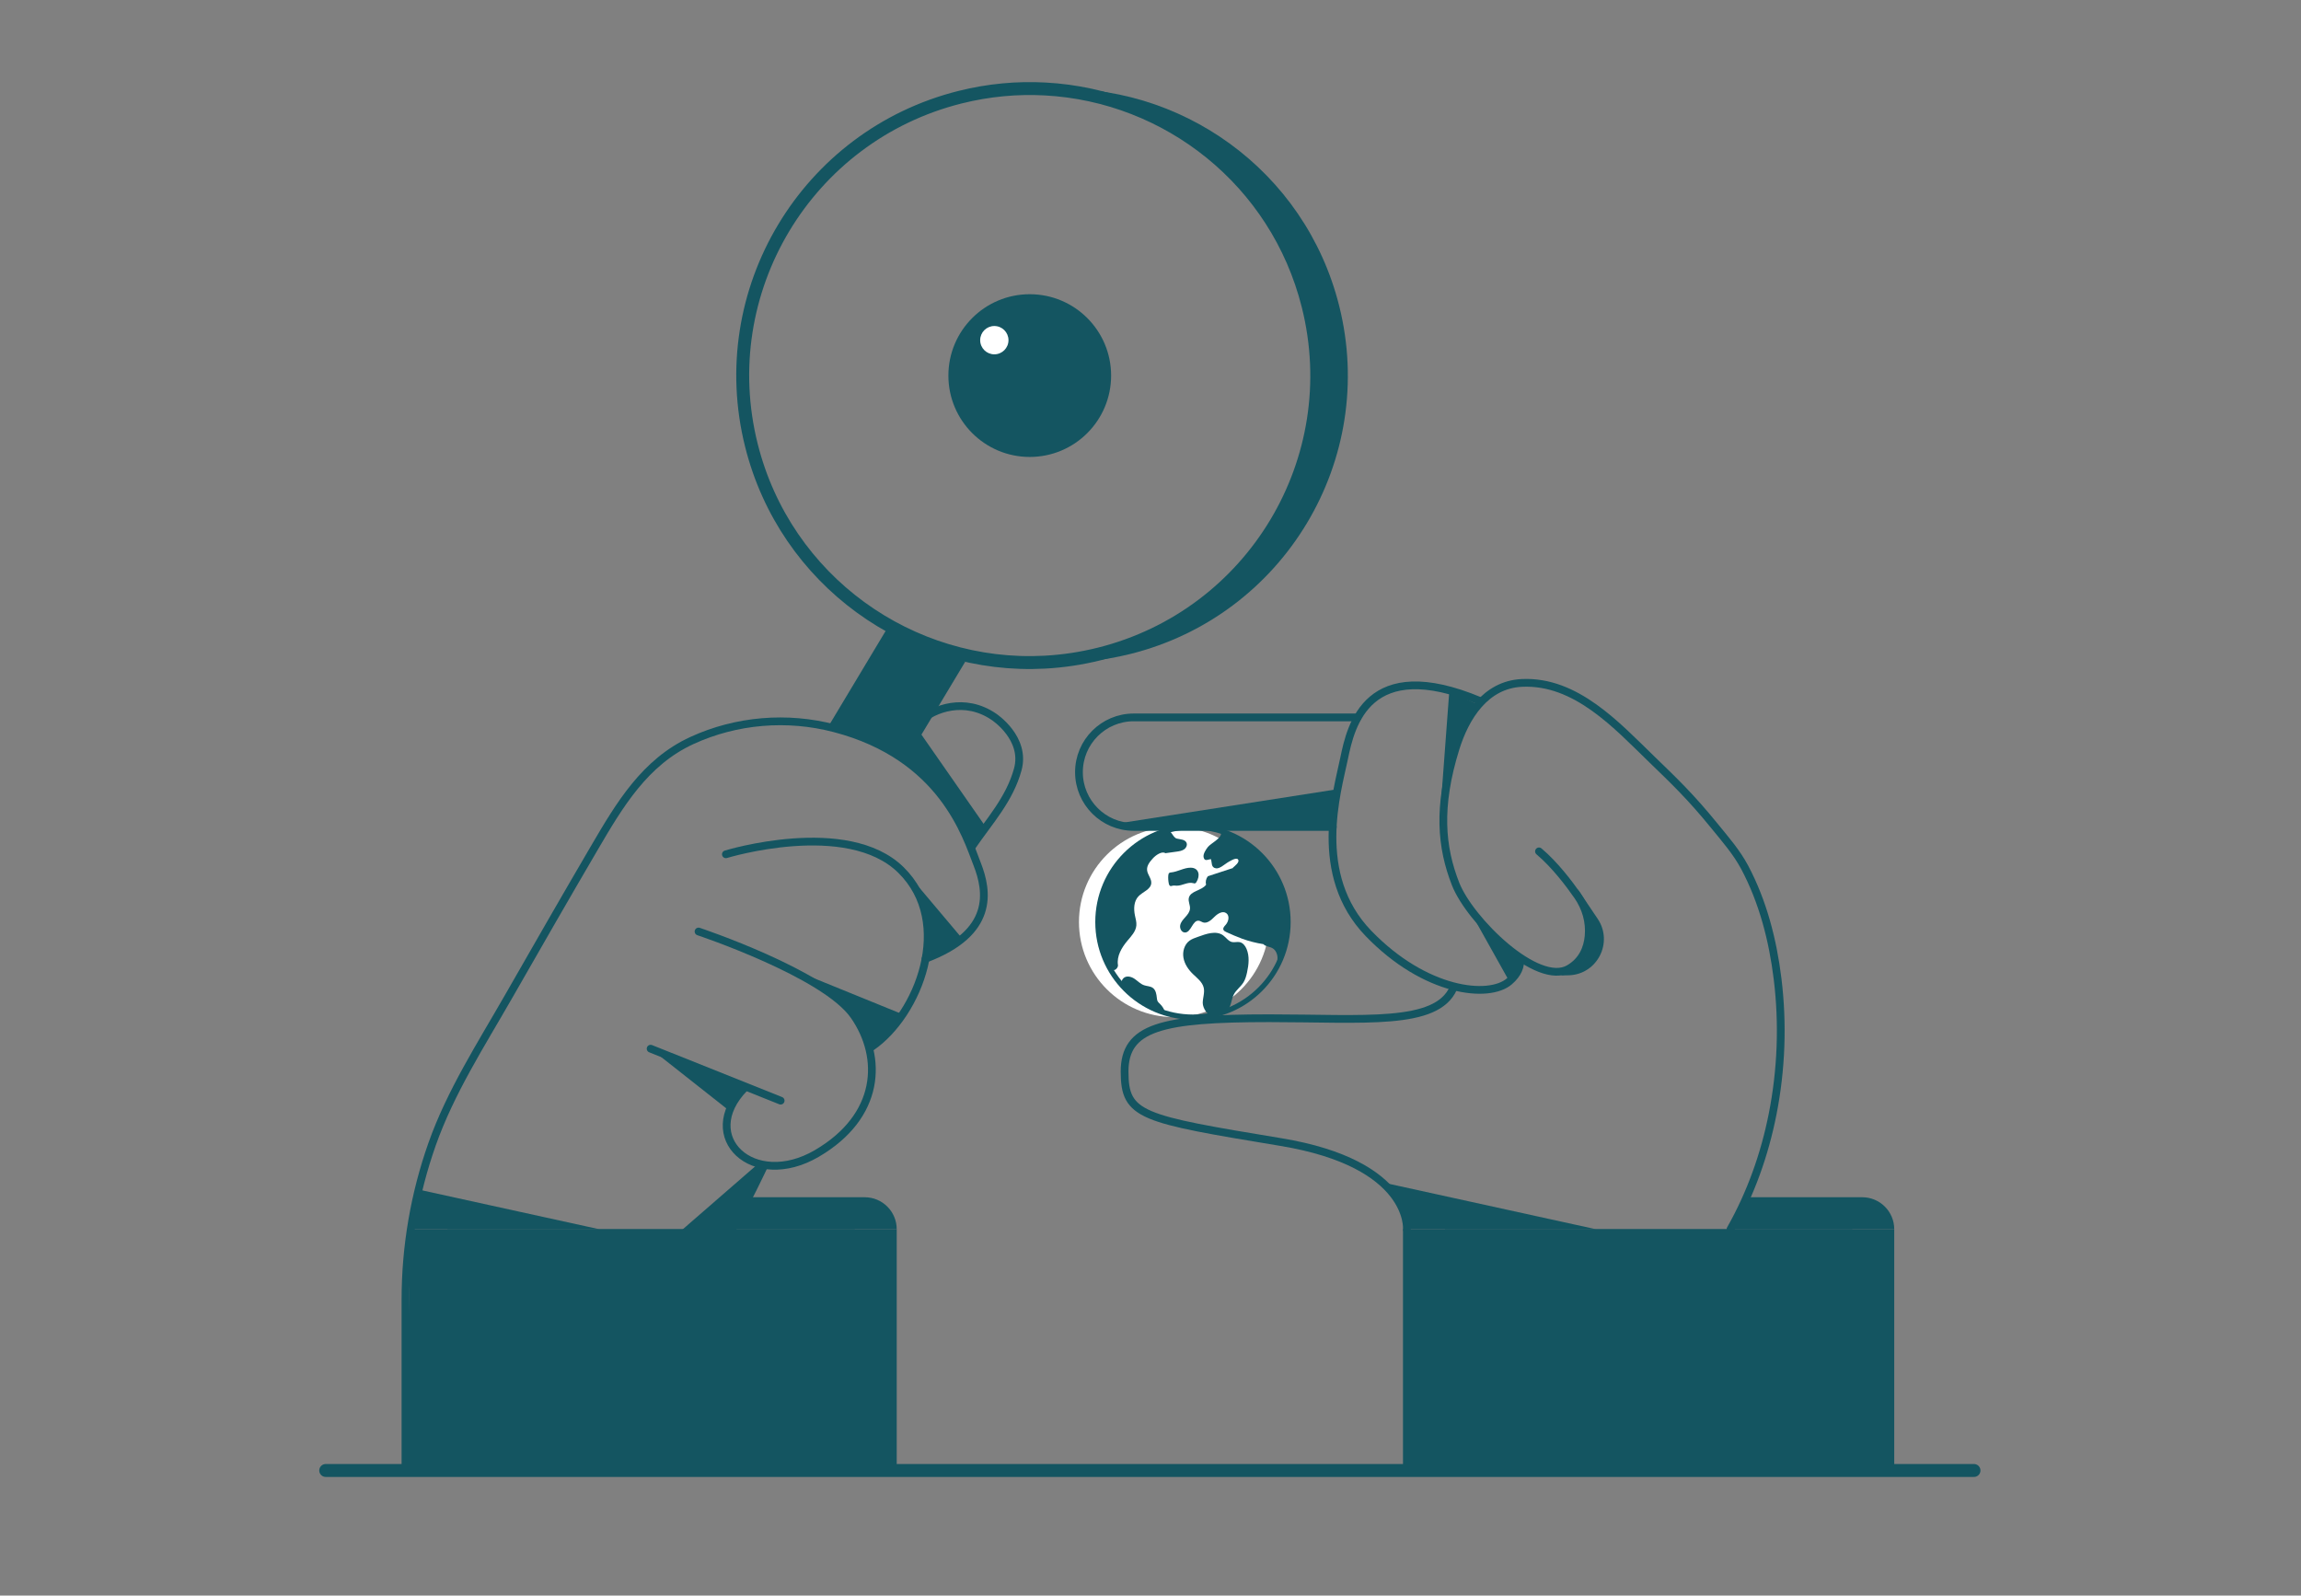 <svg width="486" height="337" viewBox="0 0 486 337" fill="none" xmlns="http://www.w3.org/2000/svg">
<rect x="0" y="0" width="486" height="337" fill="#808080" stroke="none"/>
<path d="M238.787 138.112C232.725 139.629 226.648 140.18 220.723 139.853C224.536 139.645 228.377 139.072 232.218 138.112C264.69 129.983 284.418 97.069 276.284 64.596C269.666 38.169 246.632 20.187 220.777 18.796C249.212 17.219 275.678 35.948 282.852 64.596C290.987 97.069 271.253 129.983 238.787 138.112Z" fill="#145561"/>
<path d="M247.977 214.824C259.071 214.824 268.065 205.831 268.065 194.736C268.065 183.642 259.071 174.648 247.977 174.648C236.882 174.648 227.889 183.642 227.889 194.736C227.889 205.831 236.882 214.824 247.977 214.824Z" fill="white"/>
<path d="M251.969 214.824C263.063 214.824 272.057 205.831 272.057 194.736C272.057 183.642 263.063 174.648 251.969 174.648C240.875 174.648 231.881 183.642 231.881 194.736C231.881 205.831 240.875 214.824 251.969 214.824Z" stroke="#145561" stroke-width="1.091" stroke-miterlimit="10"/>
<path d="M259.166 213.422C260.088 212.62 260.022 211.18 260.573 210.088C261.064 209.101 262.035 208.441 262.625 207.508C263.028 206.864 263.23 206.117 263.394 205.375C263.754 203.733 263.94 201.965 263.285 200.415C263.012 199.772 262.537 199.139 261.855 198.991C261.315 198.877 260.748 199.084 260.208 198.964C259.444 198.79 258.991 198.031 258.358 197.568C256.858 196.476 254.785 197.235 253.039 197.862C252.406 198.091 251.751 198.299 251.211 198.702C250.142 199.504 249.727 200.988 249.962 202.303C250.197 203.618 250.988 204.78 251.948 205.713C252.843 206.586 253.956 207.393 254.239 208.61C254.485 209.657 254.043 210.738 254.032 211.818C254.027 212.893 255.096 214.688 256.127 214.388L259.16 213.416L259.166 213.422Z" fill="#145561"/>
<path d="M255.117 185.068C254.725 185.565 254.577 186.252 254.736 186.869C253.786 188.145 251.386 188.14 251.086 189.7C250.944 190.437 251.397 191.168 251.342 191.915C251.293 192.603 250.829 193.176 250.366 193.688C249.907 194.201 249.411 194.73 249.274 195.407C249.138 196.083 249.542 196.913 250.229 196.951C251.609 197.027 251.86 194.261 253.224 194.469C253.53 194.512 253.786 194.719 254.081 194.818C254.987 195.107 255.838 194.316 256.509 193.639C257.18 192.968 258.227 192.314 259.002 192.865C259.766 193.405 259.498 194.649 258.871 195.341C258.609 195.631 258.276 195.969 258.391 196.34C258.473 196.607 258.751 196.749 259.007 196.864C260.12 197.366 261.239 197.862 262.385 198.277C263.83 198.795 265.32 199.177 266.836 199.411C267.322 199.935 268.157 199.913 268.773 200.273C269.455 200.666 269.799 201.495 269.826 202.281C269.853 203.072 269.613 203.841 269.373 204.594C269.373 204.594 272.265 200.672 271.997 193.197C271.73 185.718 265.44 179.814 265.44 179.814L260.633 183.262L255.117 185.068Z" fill="#145561"/>
<path d="M247.31 184.273C247.207 184.284 247.098 184.29 247.005 184.344C246.814 184.453 246.77 184.699 246.754 184.917C246.71 185.484 246.748 186.052 246.863 186.608C246.912 186.837 247.01 187.099 247.234 187.143C247.37 187.17 247.501 187.105 247.638 187.072C247.927 186.996 248.227 187.061 248.527 187.067C249.716 187.088 250.868 186.215 252.013 186.526C252.144 186.559 252.286 186.614 252.417 186.57C252.531 186.532 252.613 186.434 252.679 186.33C253.568 184.955 253.263 183.286 251.495 183.264C250.076 183.248 248.751 184.137 247.31 184.268V184.273Z" fill="#145561"/>
<path d="M246.531 175.451C247.41 175.222 247.688 176.913 248.572 177.12C249.325 177.295 250.296 177.29 250.607 177.993C250.825 178.49 250.53 179.095 250.083 179.401C249.636 179.706 249.074 179.794 248.534 179.87C247.737 179.979 246.935 180.094 246.138 180.203C245.435 179.706 244.12 180.612 243.542 181.25C242.892 181.965 242.194 182.8 242.276 183.765C242.358 184.753 243.258 185.582 243.16 186.57C243.029 187.885 241.365 188.354 240.454 189.314C239.477 190.345 239.422 191.955 239.712 193.346C239.859 194.05 240.077 194.759 240.012 195.473C239.897 196.734 238.942 197.721 238.129 198.687C236.902 200.138 235.833 201.955 236.127 203.826C236.187 204.219 235.816 204.737 235.44 204.857C235.063 204.977 234.845 204.71 234.469 204.601C234.469 204.601 230.879 199.805 232.303 190.656C233.727 181.507 241.878 176.657 246.537 175.451H246.531Z" fill="#145561"/>
<path d="M246.131 213.891C245.913 213.176 245.51 212.516 244.969 211.998C244.817 211.856 244.658 211.72 244.549 211.545C244.402 211.305 244.364 211.016 244.337 210.738C244.255 209.974 244.124 209.123 243.507 208.665C242.978 208.272 242.252 208.305 241.631 208.086C240.85 207.814 240.272 207.159 239.579 206.701C238.886 206.242 237.882 206.024 237.288 206.602C237.02 206.864 236.895 207.235 236.742 207.579C236.742 207.579 238.712 210.65 241.947 212.151C245.182 213.651 246.131 213.891 246.131 213.891Z" fill="#145561"/>
<path d="M260.383 183.291C260.688 182.975 262.047 182.042 261.419 181.458C261.004 181.07 259.553 182.003 259.204 182.216C258.615 182.582 257.606 183.515 256.836 183.4C255.718 183.236 256.034 182.167 255.756 181.447C254.97 181.578 254.43 181.965 254.218 181.06C254.059 180.394 254.714 179.412 255.096 178.926C255.756 178.081 257.998 177.115 257.922 175.898C257.922 175.898 262.565 177.061 266.869 181.365L263.721 185.653L260.388 183.291H260.383Z" fill="#145561"/>
<path d="M281.497 174.654H239.455C233.066 174.654 227.889 169.476 227.889 163.088C227.889 156.699 233.066 151.521 239.455 151.521H286.739" stroke="#145561" stroke-width="1.637" stroke-linecap="round" stroke-linejoin="round"/>
<path d="M297.147 259.627C297.147 259.627 298.304 245.807 270.54 241.214C241.046 236.331 237.527 235.709 237.527 226.347C237.527 216.985 245.236 215.059 268.09 215.059C288.069 215.059 303.416 216.745 306.962 208.703" stroke="#145561" stroke-width="1.637" stroke-linecap="round" stroke-linejoin="round"/>
<path d="M321.085 202.635C321.173 203.961 320.72 205.62 318.783 207.278C314.446 210.994 301.025 209.548 289.049 197.158C277.074 184.768 282.442 167.217 283.888 160.195C285.334 153.174 288.798 138.105 312.58 148.046" stroke="#145561" stroke-width="1.637" stroke-linecap="round" stroke-linejoin="round"/>
<path d="M325.053 179.816C328.37 182.609 331.409 186.619 333.193 189.183C334.977 191.748 335.812 194.705 335.534 197.733C335.299 200.22 334.279 202.91 331.387 204.596C324.781 208.453 310.465 194.41 307.437 186.701C304.409 178.992 303.58 170.459 307.437 158.069C309.51 151.408 313.744 144.605 321.431 144.239C332.871 143.694 341.497 153.236 348.939 160.437C353.494 164.851 357.024 168.179 362.152 174.491C364.444 177.312 366.784 179.974 368.492 183.177C372.349 190.422 374.444 198.584 375.442 206.696C376.615 216.211 376.255 225.933 374.395 235.333C372.715 243.828 369.779 252.088 365.502 259.628" stroke="#145561" stroke-width="1.637" stroke-linecap="round" stroke-linejoin="round"/>
<path d="M94.508 259.627H189.399V310.578H94.508V259.627Z" fill="#145561"/>
<path d="M158.213 252.867H182.638C186.37 252.867 189.398 255.895 189.398 259.627H154.809" fill="#145561"/>
<path d="M232.22 138.111C228.379 139.071 224.538 139.644 220.725 139.851C192.317 141.401 165.878 122.677 158.704 94.045C150.569 61.578 170.303 28.663 202.77 20.529C208.809 19.018 214.871 18.467 220.779 18.794C246.634 20.185 269.668 38.167 276.285 64.595C284.42 97.067 264.692 129.982 232.22 138.111Z" stroke="#145561" stroke-width="2.728" stroke-miterlimit="10"/>
<path d="M191.459 160.425L183.188 155.537L174.912 153.502L188.033 131.641L203.882 139.737L191.459 160.425Z" fill="#145561"/>
<path d="M195.491 202.494C210.058 197.016 208.656 188.282 206.386 182.499C204.117 176.715 199.158 159.803 176.238 153.818C166.254 151.21 155.55 152.088 146.161 156.393C136.171 160.97 130.819 170.059 125.511 179.127C119.411 189.547 113.399 200.022 107.403 210.503C101.604 220.639 95.166 230.607 91.26 241.666C87.55 252.168 85.641 263.292 85.641 274.433V310.577" stroke="#145561" stroke-width="1.637" stroke-linecap="round" stroke-linejoin="round"/>
<path d="M153.318 180.433C153.318 180.433 178.922 172.587 190.281 183.739C201.64 194.89 193.996 214.302 184.089 221.116" stroke="#145561" stroke-width="1.637" stroke-linecap="round" stroke-linejoin="round"/>
<path d="M147.541 196.744C147.541 196.744 174.176 205.621 180.374 214.503C186.566 223.379 185.949 235.769 172.528 243.62C159.107 251.465 147.132 240.112 157.247 229.784" stroke="#145561" stroke-width="1.637" stroke-linecap="round" stroke-linejoin="round"/>
<path d="M137.42 221.492L164.884 232.469" stroke="#145561" stroke-width="1.637" stroke-linecap="round" stroke-linejoin="round"/>
<path d="M217.496 96.512C226.987 96.512 234.682 88.817 234.682 79.326C234.682 69.835 226.987 62.141 217.496 62.141C208.005 62.141 200.311 69.835 200.311 79.326C200.311 88.817 208.005 96.512 217.496 96.512Z" fill="#145561"/>
<path d="M210.015 74.837C211.666 74.837 213.005 73.498 213.005 71.847C213.005 70.196 211.666 68.857 210.015 68.857C208.364 68.857 207.025 70.196 207.025 71.847C207.025 73.498 208.364 74.837 210.015 74.837Z" fill="white"/>
<path d="M147.541 310.577C147.541 310.577 148.779 270.259 153.324 261.999C157.869 253.74 161.377 246.232 161.377 246.232" stroke="#145561" stroke-width="1.637" stroke-linecap="round" stroke-linejoin="round"/>
<path d="M205.353 178.691C208.976 173.42 213.226 168.838 214.961 162.531C216.783 155.913 209.958 151.417 209.958 151.417C203.738 147.146 197.164 149.704 194.289 152.329" stroke="#145561" stroke-width="1.637" stroke-linecap="round" stroke-linejoin="round"/>
<path d="M86.688 259.627H180.532V310.578H85.641L86.688 259.627Z" fill="#145561"/>
<path d="M305.195 259.627H400.087V310.578H305.195V259.627Z" fill="#145561"/>
<path d="M368.902 252.867H393.328C397.059 252.867 400.087 255.895 400.087 259.627H365.498" fill="#145561"/>
<path d="M296.33 259.627H391.221V310.578H296.33V259.627Z" fill="#145561"/>
<path d="M68.793 310.578H416.933" stroke="#145561" stroke-width="2.728" stroke-linecap="round" stroke-linejoin="round"/>
<path d="M137.814 221.803L153.86 234.46L157.291 229.435L137.814 221.803Z" fill="#145561"/>
<path d="M148.328 197.016L190.659 214.234C190.659 214.234 185.781 219.973 183.593 221.49C183.593 221.49 184.144 213.585 169.49 206.165C154.836 198.745 148.322 197.016 148.322 197.016H148.328Z" fill="#145561"/>
<path d="M292.178 249.773L337.095 259.626H296.788C296.788 259.626 297.475 253.811 292.178 249.773Z" fill="#145561"/>
<path d="M88.414 251.252L126.582 259.626H86.275C86.275 259.626 86.892 255.9 88.419 251.252H88.414Z" fill="#145561"/>
<path d="M318.792 207.278L308.295 188.516C308.295 188.516 315.273 199.209 321.105 203.061C321.105 203.061 320.461 205.587 318.792 207.278Z" fill="#145561"/>
<path d="M304.025 173.945L306.104 146.033L312.28 148.837C312.28 148.837 305.875 158.39 304.025 173.945Z" fill="#145561"/>
<path d="M235.996 173.945L282.501 166.684L280.689 175.102L239.455 174.654L235.996 173.945Z" fill="#145561"/>
<path d="M194.292 154.691L208.199 174.654L205.013 177.993C205.013 177.993 201.679 170.906 196.966 166.034C192.247 161.162 190.615 159.929 190.615 159.929L194.292 154.691Z" fill="#145561"/>
<path d="M190.621 183.263L203.24 198.234C203.24 198.234 199.339 200.885 196.437 202.124C196.437 202.124 197.075 196.281 194.664 190.732C192.252 185.189 190.627 183.258 190.627 183.258L190.621 183.263Z" fill="#145561"/>
<path d="M143.309 260.418L160.172 245.764L161.378 247.193L153.32 263.986L143.309 260.418Z" fill="#145561"/>
<path d="M333.185 187.73L337.478 194.103C340.763 199.057 337.402 205.718 331.466 205.985C330.866 206.013 330.228 206.029 329.557 206.029C329.557 206.029 335.929 204.272 335.667 198.642C335.405 193.012 333.19 187.73 333.19 187.73H333.185Z" fill="#145561"/>
</svg>
